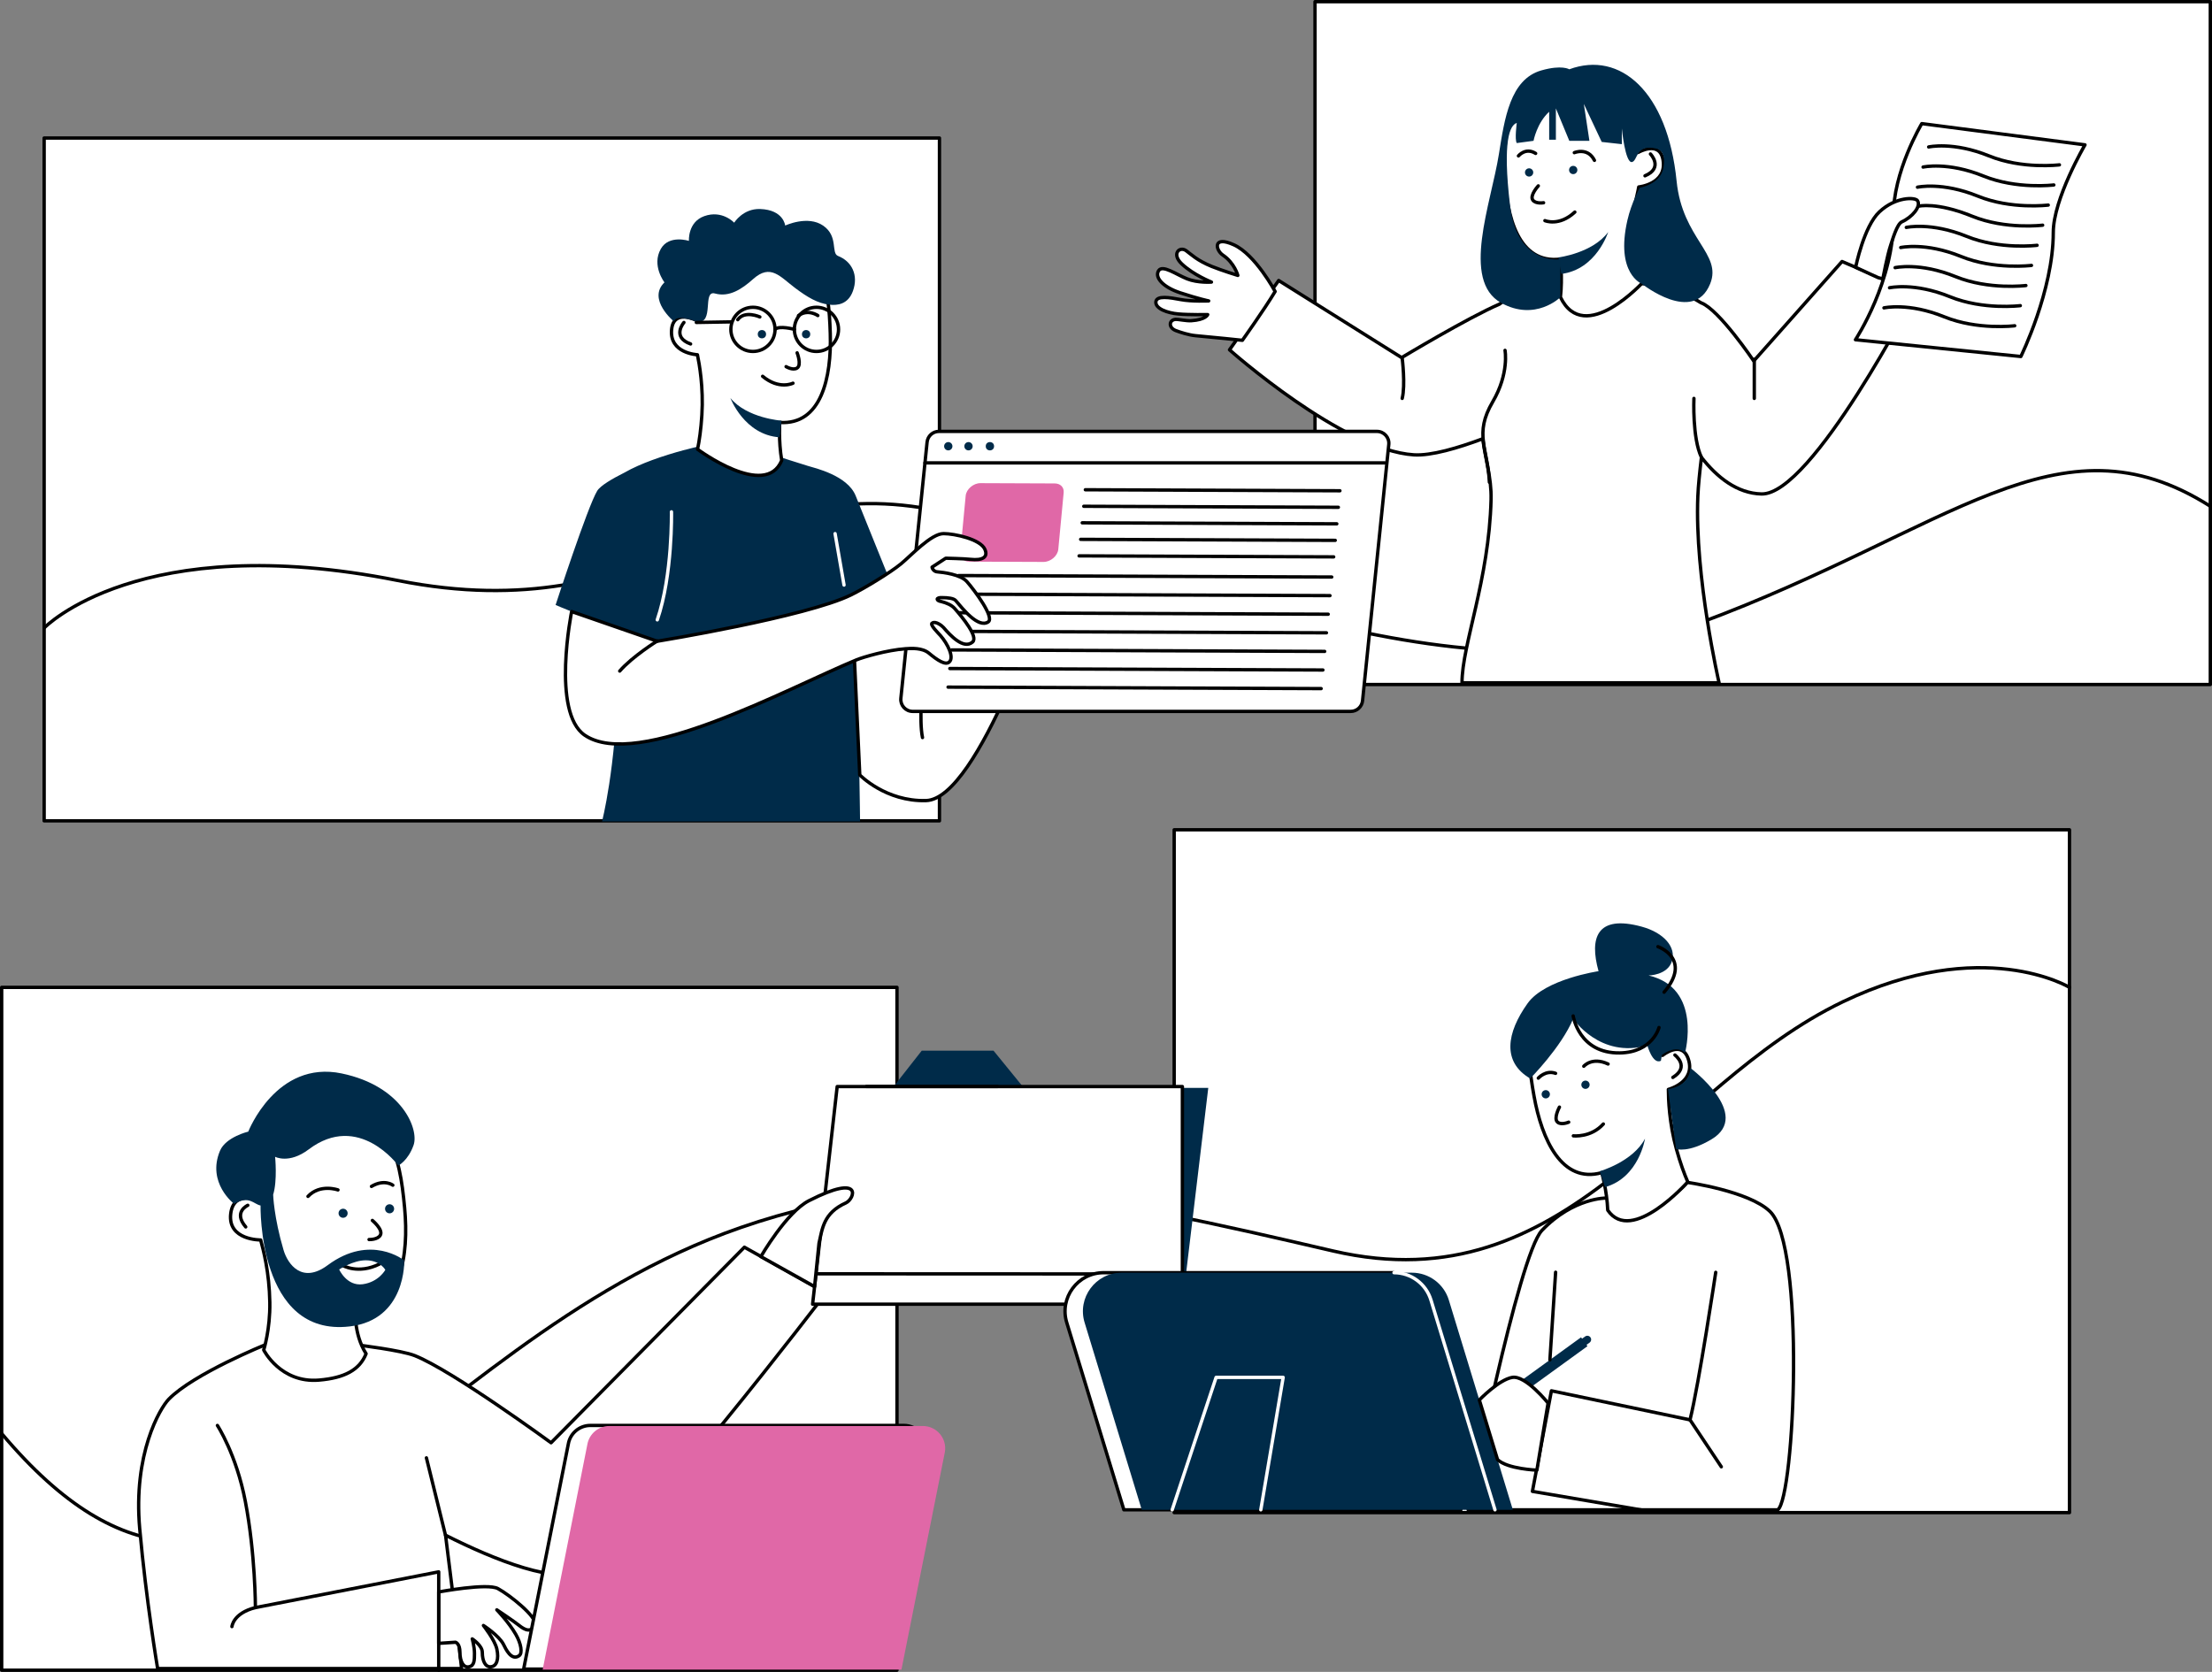 <svg xmlns="http://www.w3.org/2000/svg" id="Capa_2" viewBox="0 0 1979 1496"><rect x="0" y="0" width="1979" height="1496" fill="#808080" stroke="none"/><defs><style>.cls-1{fill:#fff;}.cls-1,.cls-2{stroke:#000;}.cls-1,.cls-2,.cls-3{stroke-linecap:round;stroke-linejoin:round;stroke-width:3px;}.cls-4{fill:#e068a7;}.cls-2,.cls-3{fill:none;}.cls-5{fill:#002b49;}.cls-3{stroke:#fff;}</style></defs><g id="Layer_1"><rect class="cls-1" x="1050.5" y="742.5" width="801" height="611"></rect><rect class="cls-1" x="1.5" y="883.5" width="801" height="611"></rect><rect class="cls-1" x="1176.5" y="1.5" width="801" height="611"></rect><rect class="cls-1" x="39.5" y="123.5" width="801" height="611"></rect><path class="cls-2" d="m1851.5,883.5s-77.76-47.1-202.76,12.9c-157.87,75.78-245,272-456,223-211-49-354.68-81.73-530-21C356.74,1204.4,222.26,1545.08,1.5,1282.74"></path><path class="cls-2" d="m39.5,561.9s85.24-88.5,316.24-42.5,301.51-101.18,484.76-62.09c183.24,39.09,456.24,183.09,680.24,100.09s320.51-190.8,456.76-104.4"></path><path class="cls-1" d="m1648,234l-79,89s-31-46-47-52c-.04-.02-.09-.02-.13-.04-43.53-27.93-139.53-24.17-178.87.04-.42.26-.83.6-1.23,1.03-28.42,12.22-87.77,47.97-87.77,47.97l-110-69-44,62s101,90,165,94c15.46.97,39.55-6.17,61.62-14.42,1.97,17.35,7.88,34.54,7.38,54.42-1.81,72.01-26,129.74-26,164h230s-22-95-19-167c.38-9.15,1.61-21.25,3.22-34.76,13.88,17.76,31.87,32.27,53.78,32.76,45,1,138-180,138-180l-66-28Z"></path><path class="cls-1" d="m1140.82,260.83s-17.68-33.08-36.99-41.8c-19.14-8.64-16.34,4.85-9.84,9.18,10.44,6.94,13.46,18.24,13.46,18.24,0,0-14.79-4.56-23.39-8.07-13.26-5.42-18.14-10.62-22.86-14.05-5.89-4.28-13.3,2.85-4.03,11.69,10.43,9.96,26.67,16.39,26.67,16.39,0,0-12.13.95-21.83-2.91-9.7-3.86-21.95-12.96-25.47-7.25-3.7,6.02,3.89,14.67,19.35,19.76,16.59,5.47,25.47,7.25,25.47,7.25,0,0-15.12.69-24.99-1.18-9.87-1.87-21.74-3.91-22.26,2.07-.52,5.98,10.17,9.92,20.14,10.8,9.96.87,26.25.56,26.25.56,0,0-1.61,4.61-14.74,5.47-4.33.28-11.89-1.38-13.95-1.22-6.06.47-6.67,7.45.12,10.05,4.18,1.6,11.86,4.05,17.67,4.56,14.95,1.31,41.89,4.15,41.89,4.15,0,0,19.33-27.06,29.32-43.67Z"></path><path class="cls-1" d="m1395.9,231.85s2.13,16.09.16,34.01c21.44,44.64,74.62-14.12,74.62-14.12,0,0-8.66-16.34-10.19-29.24-2.9-24.51,4.4-47.01,5.64-55.21,0,0,25.16-2.53,21.8-23.87-2.91-18.46-22.37-7-22.37-7,0,0-3.67-65.41-60.48-64.37-56.81,1.04-59.73,39.37-58.68,82.83.95,39.53,12.63,81.49,49.49,76.97Z"></path><path class="cls-2" d="m1358.5,139.5s6.42-7.91,15.39-2.22"></path><path class="cls-2" d="m1408.49,136.6s12.01-5.1,18.01,6.9"></path><path class="cls-5" d="m1371.73,154.1c.11,2.04-1.45,3.79-3.49,3.9-2.04.11-3.79-1.45-3.9-3.49-.11-2.04,1.45-3.79,3.5-3.9,2.04-.11,3.79,1.45,3.9,3.5Z"></path><path class="cls-5" d="m1411.2,151.91c.11,2.04-1.45,3.79-3.5,3.9-2.04.11-3.79-1.45-3.9-3.49-.11-2.04,1.45-3.79,3.5-3.9,2.04-.11,3.79,1.45,3.9,3.5Z"></path><path class="cls-2" d="m1376.26,166.32s-7.85,8.49-4.93,12.66c2.56,3.65,9.66,2.43,9.66,2.43"></path><path class="cls-2" d="m1382.17,197.43s12.67,5.48,26.79-7.67"></path><path class="cls-2" d="m1476.6,137.77s12.03,12.42-4.89,19.54"></path><path class="cls-5" d="m1394.22,230.35s30.69-3.83,44.57-22.72c0,0-10.54,33.6-41.96,37.48l-2.61-14.76Z"></path><path class="cls-5" d="m1404,62s-6.63-4.25-25,1c-28,8-32.93,43.15-38,75-7,44-34,113,2,133,30.6,17,53-5,53-5v-34s-38.62,5.77-45-48c-7-59,0-72,6-74,0,0-2,15,0,18l15-2s3-16,14-26v25h6v-28l12,29h18l-5-33,16,34,18,2v-14s3,31,9,30c5.41-.9,3.16-16.71,22-12,8,2,7.2,12.42,6,18-3,14-21,17-21,17,0,0-7.42,13.37-11,29-11,48,13,57,13,57,0,0,46.05,36.69,61,0,11-27-24.81-40.06-30-92-8-80-50.41-116.83-96-100Z"></path><path class="cls-2" d="m1254.5,320.5s3,24,0,36"></path><path class="cls-2" d="m1346.5,313.5s3.87,20.63-11,46c-17,29-4.39,41.7-3,72"></path><path class="cls-2" d="m1515.5,356.5s-1.56,35.5,6.72,52.75"></path><line class="cls-2" x1="1569.5" y1="321.5" x2="1569.5" y2="356.5"></line><path class="cls-1" d="m1719.37,110.61s-26.07,43.38-25.37,83.39c1,57-34,110-34,110l148,15s29-59,29-111c0-30.08,28.37-78.39,28.37-78.39l-146-19Z"></path><path class="cls-1" d="m1660.18,239.17s7.32-36.67,21.32-49.67c14.82-13.76,32-13,34-10,3.55,5.33-5,15-14,19-4.31,1.92-8.19,15.71-10,21-2.9,8.44-7,30-7,30l-4-1s-12.65-5.67-20.32-9.33Z"></path><path class="cls-2" d="m1842.5,147.5s-33.06,4.16-63-8c-32-13-54-8-54-8m-5,18s22-5,54,8c29.94,12.16,63,8,63,8m-122,2s22-5,54,8c29.94,12.16,63,8,63,8m-116,1s16-4,48,9c29.94,12.16,63,8,63,8m-122,2s22-5,54,8c29.94,12.16,63,8,63,8m-122,2s22-5,54,8c29.94,12.16,63,8,63,8m-122,2s22-5,54,8c29.94,12.16,63,8,63,8m-122,2s22-5,54,8c29.94,12.16,63,8,63,8m-122,2s22-5,54,8c29.94,12.16,63,8,63,8"></path><path class="cls-5" d="m553.15,560.88c-24-5.54-56.07-19.54-56.07-19.54,0,0,28.73-88.32,37.24-102.15,2.89-4.69,13.61-10.92,24.3-16.27,7.36-4.24,16.11-8.01,24.76-11.2h0c20.41-7.54,40.31-11.9,40.31-11.9,0,0,26.66,19.61,49.54,21.5,10.4.86,20.02-1.95,26.01-11.92,0,0,10.58,3.53,23.41,7.45,6.56,2,35.37,8.51,42.82,26.6s54.01,134.07,54.01,134.07l-53.2,13.83c2.37,67.72,3.19,143.65,3.19,143.65h-230.85s12.19-46.29,14.32-126.09c.41-15.35.4-31.67.21-48.03Z"></path><path class="cls-2" d="m588.05,573.8s-29.79,9.58-40.43,21.28"></path><path class="cls-3" d="m600.73,458s1.15,56.21-12.68,96.65"></path><path class="cls-1" d="m810.44,580.18l14.9,31.92,50.01-109.6,61.71,23.41s-61.15,189.07-108.53,190.46c-36.18,1.06-59.32-22.95-59.32-22.95l-5.08-109.93,46.31-3.32Z"></path><path class="cls-2" d="m825.33,609.97s-3.19,35.11,0,50.01"></path><path class="cls-1" d="m805.97,624.85l23.47-229.27c.56-5.43,5.13-9.56,10.59-9.56h391.88c6.31,0,11.23,5.45,10.59,11.72l-23.47,229.27c-.56,5.43-5.13,9.56-10.59,9.56h-391.88c-6.3,0-11.23-5.45-10.59-11.72Z"></path><path class="cls-5" d="m844.67,399.29c0,2.06,1.67,3.72,3.72,3.72s3.72-1.67,3.72-3.72-1.67-3.72-3.72-3.72-3.72,1.67-3.72,3.72Z"></path><path class="cls-5" d="m862.76,399.29c0,2.06,1.67,3.72,3.72,3.72s3.72-1.67,3.72-3.72-1.67-3.72-3.72-3.72-3.72,1.67-3.72,3.72Z"></path><circle class="cls-5" cx="885.64" cy="399.29" r="3.72"></circle><line class="cls-2" x1="1238.9" y1="414.19" x2="827.53" y2="414.19"></line><path class="cls-4" d="m946.82,491.5l4.81-50.74c.45-4.7-2.91-8.15-7.93-8.17l-66.5-.26c-6.36-.03-12.68,5.37-13.24,11.32l-4.81,50.74c-.45,4.7,2.91,8.15,7.93,8.17l66.5.26c6.36.03,12.68-5.37,13.24-11.32Z"></path><path class="cls-2" d="m971.02,438.24l227.76.9m-229.16,13.89l227.76.9m-229.16,13.89l227.76.9m-229.16,13.89l227.76.9m-229.16,13.89l227.76.9"></path><path class="cls-2" d="m857.68,515.01l333.78,1.32m-335.36,15.32l333.78,1.32m-335.36,15.32l333.78,1.32m-335.36,15.32l333.78,1.32m-335.36,15.32l333.78,1.32m-335.36,15.32l333.78,1.32m-335.36,15.32l333.78,1.32"></path><path class="cls-1" d="m511.42,547.22l76.63,26.57s133.45-21.78,173.44-41.5c11.32-5.58,34.47-19.46,44.63-27.8,9.01-7.39,27-27,38-27,10.05,0,33,5,37,14,3.09,6.96-1.89,10.26-13,9-5.47-.62-22-1-22-1l-12.24,7.98c.24,2.02,2.24,4.02,4.45,4.18,5.75.49,21.14,2.39,26.79,8.84,7,8,24.88,32.08,19,36-9,6-23-12-29-19-1.86-2.18-6.83-2.69-12.29-2.74-5.71-.26-5.71,2.74-.51,3.57,4.53,1.16,9.08,3.06,11.8,6.17,7,8,21.32,25.34,16,30-8,7-20-6-26-13-1.35-1.57-7-6-10-4-3,1,5.71,9.42,7.25,11.18,6.36,7.27,12.69,19.71,7.75,23.82-3.45,2.88-10.47-1.73-18-8-6-5-15.76-4.38-21-4-16.58,1.21-38.06,7.54-44,10-61.95,25.61-196.16,99.28-242.98,67.36-30.01-20.46-11.72-110.63-11.72-110.63Z"></path><line class="cls-3" x1="747.12" y1="477.5" x2="755.12" y2="523.5"></line><path class="cls-2" d="m588.12,573.5s-22.37,13.93-33.68,26.97"></path><path class="cls-1" d="m697.65,378.01s-1.24,16.18,1.72,33.96c-14.49,35.2-75.29-9.97-75.29-9.97,0,0,0,0,0,0,1.59-7.68,3.05-17.74,3.86-30.71,1.54-24.64-2.29-45.74-3.98-53.86,0,0-25.26-1.14-23.09-22.63,1.88-18.6,21.94-8.23,21.94-8.23,0,0,.05-65.51,56.83-67.61,56.78-2.1,61.81,36.01,63.17,79.46,1.24,39.53-8.1,82.06-45.16,79.59Z"></path><path class="cls-5" d="m702.49,201.83s20.16-9.5,33.99.08,6.79,24.59,13.3,27.13c12.24,4.79,18.5,17.02,13.3,31.39-4.39,12.12-14.12,12.9-20.75,12.24-10.64-1.06-20.17-6.87-30.86-14.9-13.72-10.3-22.02-22.04-37.65-8.07-9.96,8.9-21.31,16.49-34.13,12.93-11.74-3.26-.12,27.42-16.09,25.29,0,0-19.44-7.51-20.53-.14,0,0-24.3-19.91-8.6-35.11,0,0-11.75-15.11-3.24-30.01,7.38-12.91,25.12-7.11,25.12-7.11,0,0-1.18-16.83,13.72-22.15,16.15-5.77,26.78,5.87,26.78,5.87,0,0,7.8-12.78,23.23-12.25,21.02.72,22.4,14.82,22.4,14.82Z"></path><path class="cls-2" d="m731.69,282.37s-8.65-6.18-17.29,0"></path><path class="cls-2" d="m679.81,283.6s-13.59-6.18-19.76,2.47"></path><circle class="cls-5" cx="721.19" cy="299.04" r="3.71"></circle><circle class="cls-5" cx="681.66" cy="299.04" r="3.71"></circle><path class="cls-2" d="m713.16,315.72s4.24,10.76,0,13.59c-3.71,2.47-9.88-1.24-9.88-1.24"></path><path class="cls-2" d="m709.46,342.89s-12.35,6.18-27.17-6.18"></path><path class="cls-2" d="m611.88,288.54s-11.32,13.07,5.97,19.24"></path><circle class="cls-2" cx="730.45" cy="294.72" r="19.76"></circle><circle class="cls-2" cx="673.64" cy="294.72" r="19.76"></circle><path class="cls-2" d="m710.69,294.72s-13.59-3.71-17.29,0"></path><line class="cls-2" x1="653.87" y1="288.02" x2="622.99" y2="288.54"></line><path class="cls-5" d="m699.24,376.42s-30.86-2.13-45.75-20.22c0,0,12.38,32.97,43.96,35.1l1.79-14.89Z"></path><path class="cls-1" d="m666,1116l-173,175s-88.33-64.7-122-78c-12.11-4.79-51.22-9.52-51.22-9.52,0,0-3.36,16.21-30.71,14.26-36.69-2.62-51.08-14.73-51.08-14.73,0,0-64.8,26.22-87,49-7.94,8.15-32,49-26,116,5.77,64.44,16.02,125,16.02,125h271.98s-6.52-57.34-14.39-119.28c43.32,21.82,101.1,45.4,126.39,31.28,43-24,214-248,214-248l-73-41Z"></path><path class="cls-1" d="m318,1170.81s-2.03,22.42,9.53,40.51c-5.81,14.54-19.26,21.68-42.17,23.61-34.39,2.88-49.43-26.96-49.43-26.96,0,0,5.87-18.4,5.46-42.61-.46-27.07-5.78-47.05-8.19-55.82,0,0-29.36.36-26.82-23.19,2.29-21.28,24.22-12.9,24.22-12.9,0,0-5.19-69.31,56.81-75.49,62-6.18,70.12,35.19,74.57,82.65,4.05,43.18-3.26,90.37-43.99,90.2Z"></path><path class="cls-2" d="m351.45,1060.52s-7.44-5.8-19.12,1.09"></path><path class="cls-2" d="m302.38,1064.76s-16-5.74-26.84,5.78"></path><path class="cls-5" d="m344.49,1081.89c.14,2.24,2.07,3.94,4.31,3.8,2.24-.14,3.94-2.07,3.8-4.31s-2.07-3.94-4.31-3.8-3.94,2.07-3.8,4.31Z"></path><path class="cls-5" d="m302.9,1085.89c.14,2.24,2.07,3.94,4.31,3.8s3.94-2.07,3.8-4.31c-.14-2.24-2.07-3.94-4.31-3.8s-3.94,2.07-3.8,4.31Z"></path><path class="cls-2" d="m333.15,1092.06s9.76,8.11,7.18,13.06c-2.26,4.33-10.15,4.03-10.15,4.03"></path><path class="cls-2" d="m221.69,1078.52s-13.37,5.93-1.85,19.34"></path><path class="cls-2" d="m306.35,1132.21s13.94,8.45,33.15-1.15"></path><path class="cls-1" d="m392.5,1424.5s43.5-8.18,53-3c11,6,35.36,25.72,33,32-3,8-9,5-14,1s-20-14-20-14c0,0,10.77,11.13,17,22,4.83,8.42,6.06,16.82,3,19-7,5-12-6-14-10-4-8-18-17-18-17,0,0,10.21,12.95,12,21,2,9,0,16-6,16-4.12,0-7-5-7-13,0-6.08-9-12-9-12,0,0,2,7,2,13s0,11-5,12-8-5-8-13-4-9-4-9l-15,1v-46Z"></path><path class="cls-5" d="m305.74,960.53c-58.6-12.21-83.62,52.05-83.62,52.05,0,0-20.11,4.79-25.3,17.13-12.07,28.74,12.64,47.55,12.64,47.55,13.62-7.91,17.58.41,23.65,1.43,0,0,0,0,0,0,0,0-2.54,117.8,79.71,108.22,50.86-5.92,48.84-59.08,48.84-59.08,0,0-30.06-24.26-68.5,4.28-22.89,17-35.71-.86-39.45-13.47-8.72-29.44-9.33-49.63-9.33-49.63,0,0,0,0,0,0,3.92-12.67,1.74-33.9,1.74-33.9,0,0,12.45,6.68,30.06-6.62,44.86-33.88,80.15,14.49,80.15,14.49,0,0,8.68-4.21,13.67-18.26,4.98-14.06-9.92-52.86-64.27-64.18Zm21.58,167.19c12.84.04,17.41,8.57,17.41,8.57,0,0-5.92,10.9-20.21,12.85-14.29,1.95-21.07-13.2-21.07-13.2,0,0,12.42-8.26,23.87-8.22Z"></path><path class="cls-1" d="m808.63,1275.5h-280.46c-9.8,0-18.15,7.09-19.74,16.76l-39.93,201.24h321l38.87-194.76c2-12.18-7.4-23.24-19.74-23.24Z"></path><path class="cls-4" d="m825.63,1276h-280.46c-9.8,0-18.15,7.09-19.74,16.76l-39.93,201.24h321l38.87-194.76c2-12.18-7.4-23.24-19.74-23.24Z"></path><path class="cls-2" d="m194.5,1275.5s16.89,25.66,25,68c9,47,9,95,9,95l164-32v88"></path><path class="cls-2" d="m207.5,1455.5s1-12,21-17"></path><line class="cls-2" x1="381.5" y1="1304.5" x2="398.5" y2="1373.5"></line><polygon class="cls-5" points="915.99 973.44 888.88 940.16 824.65 940.16 798.53 973.44 772.16 973.44 749 1167 1057.84 1167 1081 973.44 915.99 973.44"></polygon><polygon class="cls-1" points="892.83 972.26 775.37 972.26 749 972.26 727 1167 1057.84 1167 1057.84 972.26 892.83 972.26"></polygon><line class="cls-2" x1="775.12" y1="972.24" x2="892.43" y2="972.24"></line><line class="cls-2" x1="730.07" y1="1139.82" x2="1050.99" y2="1139.96"></line><path class="cls-1" d="m680.74,1124.4s22.9-39.75,43-50c49.24-25.1,40.84-1.53,33,2-20,9-21,23-24,36l-3.97,38.86-48.03-26.86Z"></path><path class="cls-1" d="m1509.5,1058s55.15,7.74,74,26c32,31,22,256,7,267h-277s45-228,66-250c28.34-29.69,58-29,58-29,0,0,47,16,72-14Z"></path><path class="cls-1" d="m1433.05,1049.29s4.55,15.58,5.33,33.59c21.45,31.45,71.61-25.3,71.61-25.3,0,0,0,0,0,0-3.14-7.19-6.65-16.73-10.12-29.25-6.59-23.79-7.21-45.23-7.23-53.52,0,0,24.48-6.33,17.92-26.91-5.68-17.81-23.17-3.52-23.17-3.52,0,0-13.57-64.09-69.56-54.42-55.99,9.67-53.04,48-45.4,90.79,6.95,38.93,24.87,78.62,60.62,68.55Z"></path><path class="cls-2" d="m1376.28,964.72s6.59-7.52,15.45-4.28"></path><path class="cls-2" d="m1416.96,954.09s7.36-8.71,21.74-2"></path><path class="cls-5" d="m1386.57,978.39c.42,2-.86,3.97-2.86,4.39s-3.97-.86-4.39-2.86c-.42-2,.86-3.97,2.86-4.39,2-.42,3.97.86,4.39,2.86Z"></path><path class="cls-5" d="m1422.1,969.87c.42,2-.86,3.97-2.86,4.39s-3.97-.86-4.39-2.86c-.42-2,.86-3.97,2.86-4.39s3.97.86,4.39,2.86Z"></path><path class="cls-2" d="m1395.18,990.64s-5.54,10.15-1.68,13.48c3.37,2.91,9.96,0,9.96,0"></path><path class="cls-2" d="m1407.62,1016.36s15.71,1.79,26.84-10.6"></path><path class="cls-2" d="m1498.49,944.04s13.78,10.45-1.86,20.06"></path><path class="cls-5" d="m1431.16,1048.06s29.75-8.45,40.59-29.23c0,0-5.31,34.81-35.77,43.43l-4.83-14.2Z"></path><path class="cls-5" d="m1430.18,869.02s-47.95,7.06-63.44,28.72c-18.94,26.48-23.01,52.54,2.27,67.31,0,0,27.57-27.62,38.48-53.43,0,0,23.92,35.83,66.35,23.81,0,0,4.7,17.41,12.11,13.8l.92-5.31s12.41-9.77,20.65-1.8c0,0,15.78-58.01-32.59-69.27,0,0,16.72-.08,20.85-12.58,4.13-12.5-6.94-25.62-27-31.09-40.13-10.95-46.97,9.91-38.61,39.83Z"></path><path class="cls-2" d="m1407.46,909.08s5.06,33.68,41.73,33.09c29.42-.47,35.06-22.73,35.06-22.73"></path><path class="cls-2" d="m1483.29,847.08s30.91,10.85,5.53,40.74"></path><path class="cls-5" d="m1512.33,955.63s55.66,41.66,19.08,63.73c-20.85,12.58-31.88,8.77-31.88,8.77l-7.24-53.66s19.08-1.56,20.04-18.84Z"></path><path class="cls-1" d="m1005.5,1351l-51.12-167.53c-6.78-22.21,9.84-44.66,33.06-44.66h259.55l60.03,212.19h-301.53Z"></path><path class="cls-5" d="m1003.45,1138.81h259.71c15.21,0,28.63,9.94,33.06,24.48l57.27,187.71h-332l-51.12-167.53c-6.78-22.21,9.84-44.66,33.06-44.66Z"></path><path class="cls-3" d="m1337.5,1351l-57.27-187.71c-4.44-14.54-17.86-24.48-33.06-24.48"></path><polyline class="cls-3" points="1128 1351 1148 1232.5 1088 1232.5 1048.72 1351"></polyline><path class="cls-2" d="m1535,1138.5s-15,100-23,132l28,42"></path><polyline class="cls-2" points="1512 1270.5 1388 1244.5 1371 1334.5 1476.52 1352.5"></polyline><path class="cls-5" d="m1415.43,1197.91c.09-.09.18-.18.28-.25l2.45-1.77c1.52-1.1,3.64-.76,4.74.76s.76,3.64-.76,4.74l-2.45,1.77c-.1.08-.22.13-.33.19l.89,1.23-95.39,69.1-5.74-7.93,95.39-69.1.91,1.25Z"></path><path class="cls-1" d="m1385,1255.5l-10,60s-26.45-.96-35.22-9.48l-16.27-53.32s17.49-18.2,29.49-20.2,32,23,32,23Z"></path><line class="cls-2" x1="1391.76" y1="1138.4" x2="1386.65" y2="1216.84"></line></g></svg>